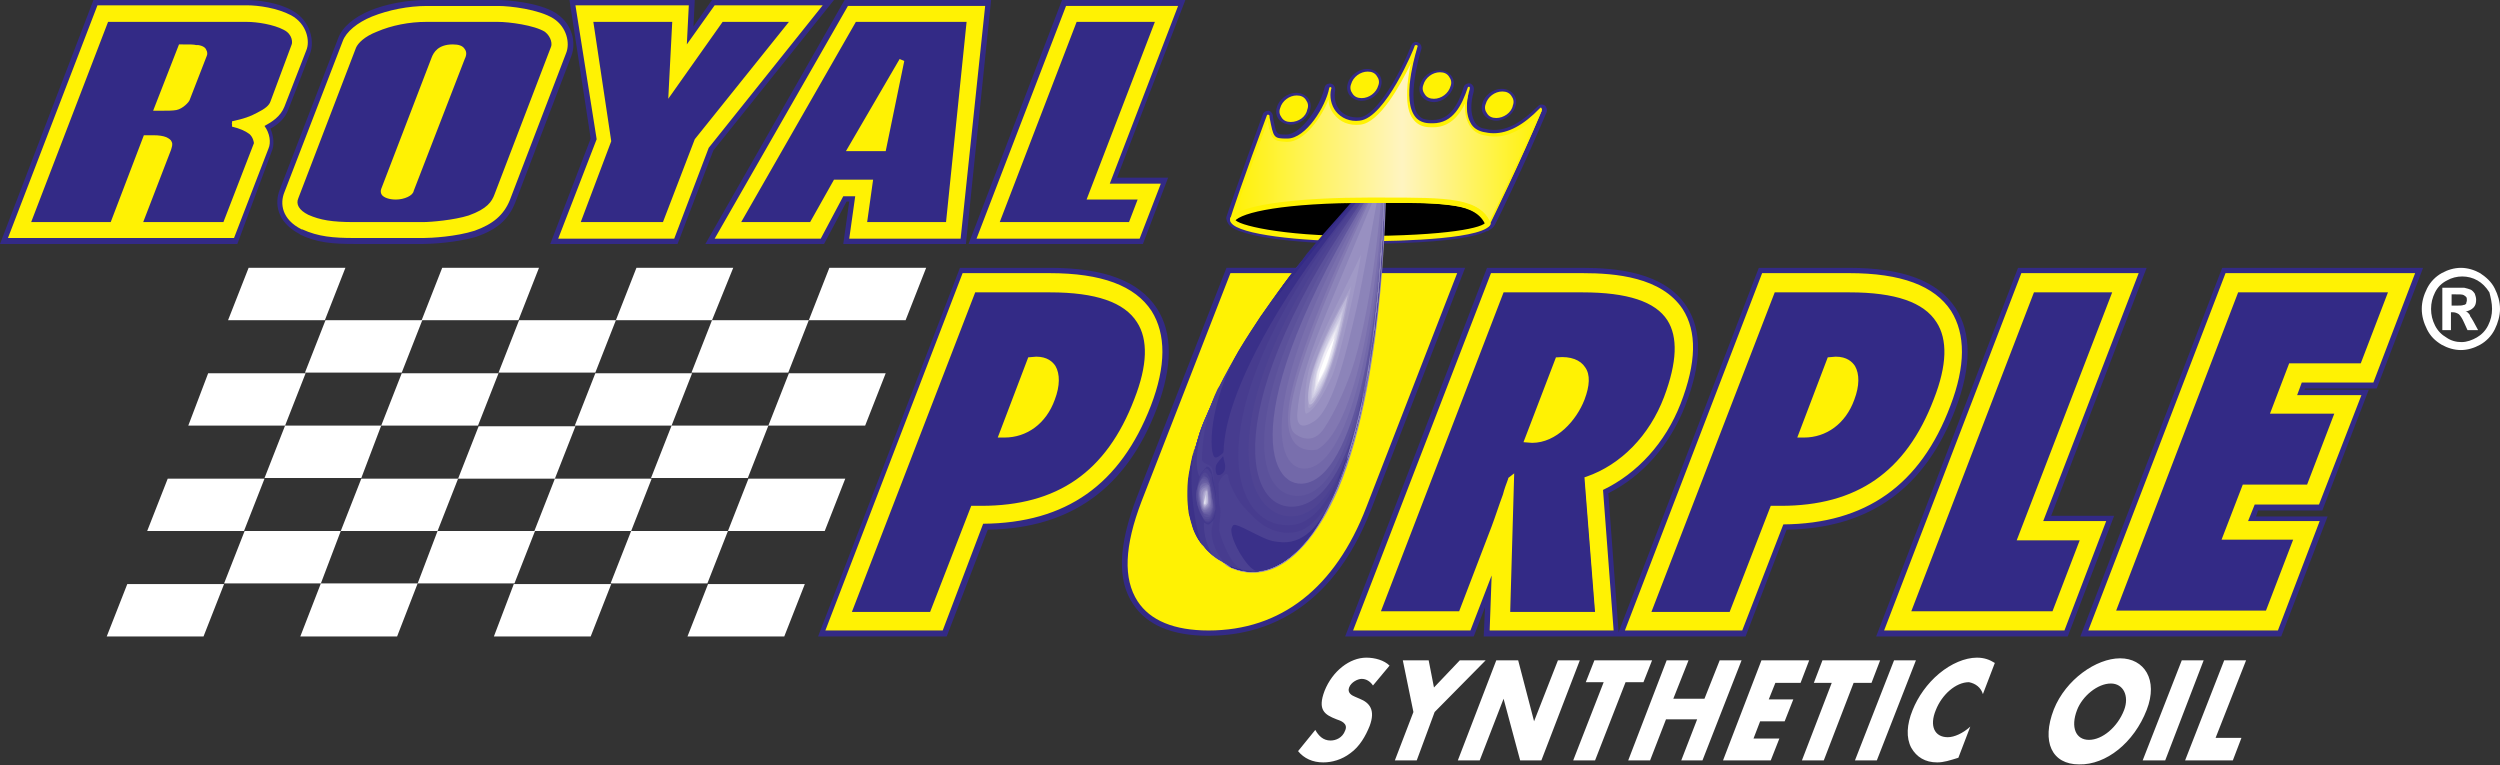 <svg id="Layer_1" xmlns="http://www.w3.org/2000/svg" xmlns:xlink="http://www.w3.org/1999/xlink" viewBox="0 0 377.1 115.4"><rect x="0" y="0" width="377.1" height="115.4" fill="#333333" stroke="none"/><style>.st0{clip-path:url(#SVGID_2_);} .st1{clip-path:url(#SVGID_2_);fill:#332A86;} .st2{clip-path:url(#SVGID_2_);fill:#FFF203;} .st3{clip-path:url(#SVGID_2_);fill:#9088BC;} .st4{clip-path:url(#SVGID_2_);fill:#8C84B9;} .st5{clip-path:url(#SVGID_2_);fill:#8278B2;} .st6{clip-path:url(#SVGID_2_);fill:#796FAD;} .st7{clip-path:url(#SVGID_2_);fill:#7268A9;} .st8{clip-path:url(#SVGID_2_);fill:#60569E;} .st9{clip-path:url(#SVGID_2_);fill:#5B519B;} .st10{clip-path:url(#SVGID_2_);fill:#4F4493;} .st11{clip-path:url(#SVGID_2_);fill:#4B4192;} .st12{clip-path:url(#SVGID_2_);fill:#473C8F;} .st13{clip-path:url(#SVGID_2_);fill:#3A3089;} .st14{clip-path:url(#SVGID_2_);fill:#9890C1;} .st15{clip-path:url(#SVGID_2_);fill:#A099C6;} .st16{clip-path:url(#SVGID_2_);fill:#A9A2CB;} .st17{clip-path:url(#SVGID_2_);fill:#BBB6D7;} .st18{clip-path:url(#SVGID_2_);fill:#C4C0DD;} .st19{clip-path:url(#SVGID_2_);fill:#CECBE3;} .st20{clip-path:url(#SVGID_2_);fill:#D8D6E9;} .st21{clip-path:url(#SVGID_2_);fill:#E4E2EF;} .st22{clip-path:url(#SVGID_2_);fill:#F0EEF6;} .st23{clip-path:url(#SVGID_2_);fill:#FFFFFF;} .st24{clip-path:url(#SVGID_2_);fill:#635AA0;} .st25{clip-path:url(#SVGID_2_);fill:#43398D;} .st26{clip-path:url(#SVGID_2_);fill:#4A3F91;} .st27{clip-path:url(#SVGID_2_);fill:#504694;} .st28{clip-path:url(#SVGID_2_);fill:#564C98;} .st29{clip-path:url(#SVGID_2_);fill:#5D539C;} .st30{clip-path:url(#SVGID_2_);fill:#6A60A4;} .st31{clip-path:url(#SVGID_2_);fill:#7067A8;} .st32{clip-path:url(#SVGID_2_);fill:#776EAC;} .st33{clip-path:url(#SVGID_2_);fill:#7E75B0;} .st34{clip-path:url(#SVGID_2_);fill:#857CB5;} .st35{clip-path:url(#SVGID_2_);fill:#948CBE;} .st36{clip-path:url(#SVGID_2_);fill:#9C94C3;} .st37{clip-path:url(#SVGID_2_);fill:#A49DC9;} .st38{clip-path:url(#SVGID_2_);fill:#B4AED3;} .st39{clip-path:url(#SVGID_2_);fill:#BFBBDA;} .st40{clip-path:url(#SVGID_2_);fill:#3C3189;} .st41{clip-path:url(#SVGID_2_);fill:#ECEBF5;} .st42{fill:#FFF203;} .st43{clip-path:url(#SVGID_4_);fill:url(#SVGID_5_);} .st44{clip-path:url(#SVGID_7_);fill:#FFF203;} .st45{clip-path:url(#SVGID_7_);fill:#332A86;} .st46{clip-path:url(#SVGID_7_);fill:#FFFFFF;} .st47{fill:#FFFFFF;} .st48{clip-path:url(#SVGID_9_);fill:#FFFFFF;}</style><defs><path id="SVGID_1_" d="M0 0h377.1v115.4H0z"/></defs><clipPath id="SVGID_2_"><use xlink:href="#SVGID_1_" overflow="visible"/></clipPath><path class="st0" d="M185.9 32.9c-.5 1.5 8.4 3 18.9 3h.1c10.5 0 19.2-.8 19.6-2.4"/><path class="st1" d="M204.7 36.8c-6.8 0-17.9-.8-19.4-3-.2-.4-.3-.8-.2-1.2l1.5.6c.1-.2 0-.3 0-.4.6.8 7.4 2.3 18.2 2.3 12.9 0 18.4-1.1 19-1.9v.1l1.5.5c-.2.7-.8 2.9-20.4 3h-.2z"/><path class="st1" d="M224.3 34.7c-.3 0-.2-.3-.3-.6-1.1-2.7-4.6-3.1-12.7-3.1h-4.8c-12.6 0-19.3 1.3-20.1 2.5-.2.3-.8.6-1 .3-.3-.3-.5-.7-.4-1.1 0-.1 2.3-6.7 5.5-15.5.1-.3.5-.5.8-.5.3 0 .6.3.7.7v.2c.5 2.7.5 2.7 2 2.7 2.3 0 5.2-4.4 5.8-7.1.1-.4.4-.6.8-.6.2 0 .5.1.6.3.2.2.2.5.2.7-.2 1.1 0 2.1.6 2.9.7.9 1.8 1.3 3.1 1.2 2.6-.3 6.2-6.8 7.8-10.9.2-.4.6-.6 1-.4.4.2.6.6.5 1-.6 1.9-1.9 7.3-.7 9.6.3.5.7.9 1.3 1 .4.1.8.1 1.1.1 2.7 0 3.9-2.5 4.7-5 .1-.4.6-.6 1-.5.4.2.6.6.5 1.1v.1c-.5 1.7-.5 3.4.1 4.5.3.6.8 1 1.5 1.1.4.1.9.2 1.5.2 2.1 0 4.2-1.2 6.6-3.6.3-.3.7-.3 1-.1.3.2.4.7.3 1-3.2 7.6-7.1 15.7-7.8 17-.3.5-.6.7-1.2 1m-13-5.5c6.7 0 11.2.1 13.3 2.7 1.1-2.2 3.5-7.3 5.9-12.7-1.7 1.2-3.4 1.8-5 1.8-.7 0-1.3-.1-1.8-.2-1.1-.2-2-.9-2.6-1.9-.3-.5-.4-1-.5-1.6-1 1.2-2.3 2.2-4.3 2.2-.5 0-.9-.1-1.4-.2-1-.2-1.8-.8-2.4-1.8-.7-1.3-.8-3.1-.7-4.8-1.7 3-4.1 6.1-6.4 6.3-1.9.2-3.5-.5-4.5-1.8-.2-.3-.4-.5-.5-.8-1.4 2.6-3.7 5.4-6.1 5.4h-.1c-1.9-.1-2.5-.5-3-1.7-1.7 4.8-3.1 8.7-3.9 10.9 4.3-1.5 13.4-1.8 19.2-1.8h4.8"/><path class="st2" d="M194.7 18c1 0 1.9-.7 2.2-1.6.2-.9-.3-1.6-1.3-1.6s-1.9.7-2.2 1.6c-.2.9.4 1.6 1.3 1.6"/><path class="st1" d="M194.7 18.8c-.7 0-1.4-.3-1.8-.8-.4-.5-.5-1.2-.3-1.8.3-1.2 1.6-2.2 2.9-2.2.7 0 1.4.3 1.8.8.4.5.5 1.2.3 1.8-.3 1.2-1.6 2.2-2.9 2.2m.9-3.2c-.6 0-1.3.5-1.4 1v.3c.1.1.3.2.5.2v.8-.8c.6 0 1.3-.5 1.4-1v-.3c-.1-.1-.3-.2-.5-.2"/><path class="st2" d="M216.3 14.5c1 0 1.9-.7 2.2-1.6.2-.9-.3-1.6-1.3-1.6s-1.9.7-2.2 1.6c-.3.9.3 1.6 1.3 1.6"/><path class="st1" d="M216.3 15.4c-.7 0-1.4-.3-1.8-.8-.4-.5-.5-1.2-.3-1.8.3-1.2 1.6-2.2 2.9-2.2.7 0 1.4.3 1.8.8.4.5.5 1.2.3 1.8-.4 1.2-1.6 2.2-2.9 2.2m.9-3.2c-.6 0-1.3.5-1.4 1v.3c.1.1.3.2.5.2v.8-.8c.6 0 1.3-.5 1.4-1v-.3c-.1-.2-.3-.2-.5-.2"/><path class="st2" d="M225.7 17.4c1 0 1.9-.7 2.2-1.6.2-.9-.3-1.6-1.3-1.6s-1.9.7-2.2 1.6c-.2.9.4 1.6 1.3 1.6"/><path class="st1" d="M225.7 18.2c-.7 0-1.4-.3-1.8-.8-.4-.5-.5-1.2-.3-1.8.3-1.2 1.6-2.2 2.9-2.2.7 0 1.4.3 1.8.8.4.5.5 1.2.3 1.8-.3 1.2-1.6 2.2-2.9 2.2m.9-3.2c-.6 0-1.3.5-1.4 1v.3c.1.1.3.2.5.2v.8-.8c.6 0 1.3-.5 1.4-1v-.3c-.1-.1-.3-.2-.5-.2"/><path class="st2" d="M205.4 14.4c1 0 1.9-.7 2.2-1.6.2-.9-.3-1.6-1.3-1.6s-1.9.7-2.2 1.6c-.2.9.3 1.6 1.3 1.6"/><path class="st1" d="M205.4 15.2c-.7 0-1.4-.3-1.8-.8-.4-.5-.5-1.2-.3-1.8.3-1.2 1.6-2.2 2.9-2.2.7 0 1.4.3 1.8.8.4.5.5 1.2.3 1.8-.3 1.3-1.6 2.2-2.9 2.2m.9-3.1c-.6 0-1.3.5-1.4 1v.3c.1.1.3.2.5.2v.8-.8c.6 0 1.3-.5 1.4-1v-.3c-.1-.2-.3-.2-.5-.2M344.1 96h-30.3l21.4-55.6h30.3l-7 18.2h-10.8l-.1.2h9.7l-7 18.2h-9.7l-.3.9h10.8l-7 18.1zm-6.8-52.3h23.5l-4.4 11.6h-10.8l-2.6 6.8h9.7l-4.4 11.6h-9.7l-2.9 7.5h10.8L342 92.7h-23.5l18.8-49zM311.9 96H283l21.4-55.6h19.4l-14.4 37.4h9.5l-7 18.2zm-24.3-3.3l18.8-49H319l-14.4 37.4h9.5l-4.4 11.6h-22.1zM263.3 96h-19.4l21.4-55.6h13.6c8.2 0 13.4 2 16.1 6.1 2.4 3.7 2.4 8.8 0 15.1-4.6 12.1-13 18.1-25.5 18.3L263.3 96zm-14.7-3.3l18.8-49h11.5c11 0 18.1 3.8 13.1 16.6-4.9 12.7-13.8 16.6-24.7 16.3l-6.2 16h-12.5zm28.3-38.5l-1 .1-4.3 11.3c3.4.2 6.3-1.8 7.7-5.5 1.3-3.1.7-5.9-2.4-5.9M244.2 96h-20.4l.2-4.4-1.7 4.4h-19.4l21.4-55.6h14.3c5.1 0 12.4.6 15.8 5.8 2.4 3.7 2.3 8.6-.2 15-2.3 5.9-6.4 10.6-11.6 13.2l1.6 21.6zm-17.1-3.3l.8-20.4-.2.1c-.9 2.4-1.7 4.8-2.6 7.2l-5 13.1h-12.6l18.8-49h12.2c11 0 17.6 3.4 12.6 16.3-2.1 5.4-6.2 10.2-12 12.3l1.6 20.4h-13.6zm4-26.3c3.3 0 6.3-3.1 7.5-6.2 1.6-4.3-.1-6.1-3.7-5.9l-4.6 12.1h.8zM142.8 96h-19.4l21.4-55.6h13.6c8.2 0 13.4 2 16.1 6.1 2.4 3.7 2.4 8.8 0 15.1-4.6 12.1-13 18.1-25.5 18.3L142.8 96zM128 92.7l18.8-49h11.5c11 0 18.1 3.8 13.1 16.6-4.9 12.7-13.8 16.6-24.7 16.3l-6.2 16H128zm28.4-38.5l-1 .1-4.4 11.3c3.4.2 6.3-1.8 7.7-5.5 1.3-3.1.7-5.9-2.3-5.9m25.9 41.7c-5.5 0-9.3-1.6-11.4-4.8-2.4-3.6-2.2-8.8.5-15.9L185 40.4h36l-14.2 36.5c-6.1 15.7-16.7 19-24.5 19m5.4-51.4l-12.6 32.4c-2.1 5.6-2.5 9.6-.9 12 1.3 2 4 2.9 8.1 2.9 9.6 0 16.7-5.6 20.9-16.5l12-30.8h-27.5z"/><path class="st2" d="M343.6 95.1H315l20.7-53.9h28.6L358 57.7h-10.8l-.7 1.9h9.7l-6.4 16.5h-9.7l-1 2.5h10.8l-6.3 16.5zm-6.3-51.4h23.5l-4.4 11.6h-10.8l-2.6 6.8h9.7l-4.4 11.6h-9.7l-2.9 7.5h10.8L342 92.7h-23.5l18.8-49zm-25.9 51.4h-27.2l20.7-53.9h17.7l-14.4 37.4h9.5l-6.3 16.5zm-23.8-2.4l18.8-49H319l-14.4 37.4h9.5l-4.4 11.6h-22.1zm-24.8 2.4h-17.7l20.7-53.9h13.1c7.9 0 12.9 1.9 15.4 5.7 2.2 3.5 2.2 8.3-.1 14.3-4.5 12-12.8 17.8-25.2 17.9l-6.2 16zm-14.2-2.4l18.8-49h11.5c11 0 18.1 3.8 13.1 16.6-4.9 12.7-13.8 16.6-24.7 16.3l-6.2 16h-12.5zm28.3-38.5l-1 .1-4.3 11.3c3.4.2 6.3-1.8 7.7-5.5 1.3-3.1.7-5.9-2.4-5.9m-33.5 40.9h-18.7l.3-8.3-3.2 8.3h-17.7l20.8-53.9h13.8c5 0 11.9.6 15.1 5.4 2.2 3.4 2.1 8.1-.3 14.3-2.3 5.9-6.5 10.5-11.7 13l1.6 21.2zm-16.3-2.4l.8-20.4-.2.1c-.9 2.4-1.7 4.8-2.6 7.2l-5 13.1h-12.6l18.8-49h12.2c11 0 17.6 3.4 12.6 16.3-2.1 5.4-6.2 10.2-12 12.3l1.6 20.4h-13.6zm4-26.3c3.3 0 6.3-3.1 7.5-6.2 1.6-4.3-.1-6.1-3.7-5.9l-4.6 12.1h.8zm-88.9 28.7h-17.7l20.7-53.9h13.1c7.9 0 12.9 1.9 15.4 5.7 2.2 3.5 2.2 8.3-.1 14.3-4.6 11.9-12.8 17.7-25.3 17.8l-6.1 16.1zM128 92.7l18.8-49h11.5c11 0 18.1 3.8 13.1 16.6-4.9 12.7-13.8 16.6-24.7 16.3l-6.2 16H128zm28.4-38.5l-1 .1-4.4 11.3c3.4.2 6.3-1.8 7.7-5.5 1.3-3.1.7-5.9-2.3-5.9m25.9 40.9c-5.2 0-8.8-1.5-10.7-4.4-2.2-3.4-2-8.3.6-15.1l13.4-34.4h34.2l-13.7 35.3c-4.7 12.2-12.9 18.6-23.8 18.6m4.9-51.4l-12.8 32.9c-2.3 5.9-2.5 10.2-.9 12.8 1.4 2.2 4.4 3.3 8.8 3.3 10 0 17.3-5.7 21.6-17l12.4-31.9-29.1-.1z"/><path class="st1" d="M337.3 43.7h23.5l-4.4 11.6h-10.8l-2.6 6.8h9.7l-4.4 11.6h-9.7l-2.9 7.5h10.8L342 92.7h-23.5l18.8-49zm-49.7 49l18.8-49H319l-14.4 37.4h9.5l-4.4 11.6h-22.1zm-39 0l18.8-49h11.5c11 0 18.1 3.8 13.1 16.6-4.9 12.7-13.8 16.6-24.7 16.3l-6.2 16h-12.5zm28.3-38.5l-1 .1-4.3 11.3c3.4.2 6.3-1.8 7.7-5.5 1.3-3.1.7-5.9-2.4-5.9m-49.8 38.5l.8-20.4-.2.1c-.9 2.4-1.7 4.8-2.6 7.2l-5 13.1h-12.6l18.8-49h12.2c11 0 17.6 3.4 12.6 16.3-2.1 5.4-6.2 10.2-12 12.3l1.6 20.4h-13.6zm4-26.3c3.3 0 6.3-3.1 7.5-6.2 1.6-4.3-.1-6.1-3.7-5.9l-4.6 12.1h.8zM128 92.7l18.8-49h11.5c11 0 18.1 3.8 13.1 16.6-4.9 12.7-13.8 16.6-24.7 16.3l-6.2 16H128zm28.4-38.5l-1 .1-4.4 11.3c3.4.2 6.3-1.8 7.7-5.5 1.3-3.1.7-5.9-2.3-5.9"/><path class="st2" d="M347 80.7h-10.8l2.6-6.6h9.7l4.8-12.4h-9.7l2.3-6h10.8l4.8-12.4h-24.3L318 93.1h24.3l4.7-12.4zm-9.4-36.6h22.6l-4.1 10.7h-10.8l-2.9 7.6h9.7L348 73.1h-9.7l-3.2 8.3h10.8l-4.1 10.7h-22.6l18.4-48zm-22.8 36.6h-9.5l14.4-37.4h-13.5L287 93.1h23l4.8-12.4zm-8-36.6h11.8l-14.4 37.4h9.5l-4.1 10.7h-21.3l18.5-48.1zM267.6 77h1c11.7 0 19.5-5.4 23.8-16.6 2.1-5.4 2.2-9.5.3-12.4-2.1-3.2-6.6-4.8-13.8-4.8h-11.8L248 93.1h13.5l6.1-16.1zm.1-32.9H279c6.9 0 11.2 1.5 13.1 4.5 1.7 2.6 1.6 6.5-.4 11.6-4.2 11-11.6 16.1-23.1 16.1h-1.5l-6.2 16h-11.8l18.6-48.2zm4.4 21.9c3.4 0 6.3-2.1 7.6-5.7.8-2.1.8-3.9.1-5.1-.4-.6-1.2-1.4-2.9-1.4l-1.2.1-4.6 12.1h1zm4.8-11.4c1 0 1.8.3 2.2 1 .6.9.6 2.5-.1 4.3-1.2 3.2-3.8 5.2-6.8 5.2l4-10.5h.7zm-37.2 18c5.3-2 9.6-6.5 11.9-12.4 2.1-5.5 2.3-9.5.5-12.3-2-3.1-6.3-4.5-13.4-4.5h-12.5L207 93.1h13.5l5.1-13.3c.6-1.6 1.2-3.2 1.7-4.8.1-.2.1-.3.2-.5l-.8 18.6h14.5l-1.5-20.5zm-11.3-1.2l-.9.7v.1c-.3.8-.6 1.6-.8 2.4-.6 1.6-1.1 3.2-1.7 4.8l-4.9 12.8h-11.8l18.5-48.1h11.9c6.8 0 11 1.4 12.8 4.2 1.6 2.5 1.5 6.3-.5 11.6-2.2 5.8-6.5 10.2-11.7 12l-.3.1 1.6 20.3h-12.8l.6-20.9zm2.7-4.6c3.7 0 6.7-3.4 7.9-6.5.8-2.1.9-3.8.1-4.9-.7-1.1-2.2-1.7-4.2-1.5h-.2l-4.9 12.8 1.3.1zm4.2-12.2h.2c1 0 2.4.2 3 1.2.6.9.5 2.3-.2 4.2-1.1 3-4 6-7.1 6h-.2l4.3-11.4zM147.1 77h1c11.7 0 19.5-5.4 23.8-16.6 2.1-5.4 2.2-9.5.3-12.4-2.1-3.2-6.6-4.8-13.8-4.8h-11.8L127.4 93h13.5l6.2-16zm0-32.9h11.3c6.9 0 11.2 1.5 13.1 4.5 1.7 2.6 1.6 6.5-.4 11.6-4.2 11-11.6 16.1-23.1 16.1h-1.5l-6.2 16h-11.8l18.6-48.2zm4.4 21.9c3.4 0 6.3-2.1 7.6-5.7.8-2.1.8-3.9.1-5.1-.4-.6-1.2-1.4-2.9-1.4l-1.2.1-4.6 12.1h1m4.9-11.4c1 0 1.8.3 2.2 1 .6.9.6 2.5-.1 4.3-1.2 3.2-3.8 5.2-6.8 5.2l4-10.5h.7zm61.7-12.2L205 76.1c-2.3 5.9-8.1 17.8-22.7 17.8s-11.3-11.9-9-17.8l13.1-33.6 31.7-.1z"/><path class="st0" d="M224.5 33.8c.7-2.5-5.1-3.7-17.1-3.4l-1.1.1c-10.3-.3-19.6.3-20.4 2.7"/><path class="st2" d="M224.7 33.9l-.4-.1c.1-.4 0-.7-.2-1-.9-1.2-4.5-2.5-16.7-2.2l-1.1.1c-12.2-.4-19.6.5-20.2 2.6l-.4-.1c1-3 13.3-3.1 20.6-2.8l1.1-.1c9.9-.3 15.7.5 17 2.3.3.3.4.8.3 1.3"/><path class="st0" d="M185.9 32.9c-.5 1.5 8.4 3 18.9 3h.1c10.5 0 19.2-.8 19.6-2.4"/><path class="st2" d="M204.7 36.4c-8.5 0-17.8-1-19-2.8-.2-.2-.2-.5-.1-.8l.7.3c.2.8 6.9 2.5 18.3 2.5h.2c13.8 0 19.1-1.3 19.3-2.1l.8.2c-.6 2.3-12.8 2.7-20 2.7h-.2"/><path class="st3" d="M185.7 85.3s-.2-.1-.5-.3c-.3-.1-.5-.3-.5-.3-.4-.2-.5-.3-.7-.4-.3-.2-.6-.4-.9-.7-.3-.3-.7-.6-1-1-.3-.4-.7-.8-1-1.3-.3-.5-.6-1.1-.8-1.7-.2-.6-.4-1.4-.6-2.2-.1-.8-.2-1.7-.2-2.6 0-1 0-2 .2-3.2.2-1.1.4-2.4.8-3.7.8-2.8.8-2.8 1.4-4.3 1.5-3.5 1.5-3.5 2.4-5.3.9-1.8 1.9-3.6 2.9-5.3 1.1-1.8 2.2-3.5 3.3-5.2 1.2-1.7 2.3-3.3 3.5-4.9 1.2-1.6 2.4-3.1 3.6-4.5s2.3-2.8 3.4-4c1.1-1.2 2.1-2.4 3-3.4.9-1 1.8-1.9 2.5-2.7.7-.8 1.3-1.4 1.8-1.8l.8-.8c-1.7 5.4-3.2 10.1-5.2 14.2-.1.1-5.4 11-6.9 15.7-1.6 5-.6 7.7-.6 7.7 2.3 1.2 9.4-15 12.7-37.6 0 1.5.1 30.6-7.2 48-6.6 15.1-14.1 12.6-16.2 11.6"/><path class="st4" d="M184.4 84.8c-.2-.1-.5-.3-.7-.4-.3-.2-.6-.4-.9-.7-.3-.3-.7-.6-1-1-.3-.4-.7-.8-1-1.3-.3-.5-.6-1.1-.8-1.7-.2-.6-.4-1.4-.6-2.2-.1-.8-.2-1.7-.2-2.6 0-1 0-2 .2-3.2.2-1.1.4-2.4.8-3.7.4-1.3.9-3.1 1.4-4.3.6-1.6 1.6-3.8 2.4-5.3.9-1.8 1.9-3.6 2.9-5.3 1.1-1.8 2.2-3.5 3.3-5.2 1.2-1.7 2.3-3.3 3.5-4.9 1.2-1.6 2.4-3.1 3.6-4.5 1.2-1.4 2.3-2.8 3.4-4 1.1-1.2 2.1-2.4 3-3.4.9-1 1.8-1.9 2.5-2.7.7-.8 1.3-1.4 1.8-1.8l.8-.8c0 1.5.1 30.6-7.2 48-6.4 15.3-14 12.8-16.1 11.8 0 0-.2-.1-.5-.3-.4-.4-.6-.5-.6-.5"/><path class="st5" d="M185.4 85.3s-.2-.1-.5-.3c-.3-.1-.5-.3-.5-.3-.4-.2-.5-.3-.7-.4-.3-.2-.6-.4-.9-.7-.3-.3-.7-.6-1-1-.3-.4-.7-.8-1-1.3-.3-.5-.6-1.1-.8-1.7-.2-.6-.4-1.4-.6-2.2-.1-.8-.2-1.7-.2-2.6 0-1 0-2 .2-3.2.2-1.1.4-2.4.8-3.7.8-2.8.8-2.8 1.4-4.3 1.5-3.5 1.5-3.5 2.4-5.3.9-1.8 1.9-3.6 2.9-5.3 1.1-1.8 2.2-3.5 3.3-5.2 1.2-1.7 2.3-3.3 3.5-4.9 1.2-1.6 2.4-3.1 3.6-4.5s2.3-2.8 3.4-4c1.1-1.2 2.1-2.4 3-3.4.9-1 1.8-1.9 2.5-2.7.7-.8 1.3-1.4 1.8-1.8l.8-.8C202.3 39 192 62.2 195.2 65.3c.4.4 2.8 2.1 4.6-.8 1.5-2.3 2.9-5.3 4-8.4 2.9-8.5 4.5-23.2 4.8-30.5 0 1.5.1 30.6-7.2 48-6.3 15.2-13.9 12.7-16 11.7"/><path class="st6" d="M185.4 85.3s-.2-.1-.5-.3c-.3-.1-.5-.3-.5-.3-.4-.2-.5-.3-.7-.4-.3-.2-.6-.4-.9-.7-.3-.3-.7-.6-1-1-.3-.4-.7-.8-1-1.3-.3-.5-.6-1.1-.8-1.7-.2-.6-.4-1.4-.6-2.2-.1-.8-.2-1.7-.2-2.6 0-1 0-2 .2-3.2.2-1.1.4-2.4.8-3.7.8-2.8.8-2.8 1.4-4.3 1.5-3.5 1.5-3.5 2.4-5.3.9-1.8 1.9-3.6 2.9-5.3 1.1-1.8 2.2-3.5 3.3-5.2 1.2-1.7 2.3-3.3 3.5-4.9 1.2-1.6 2.4-3.1 3.6-4.5s2.3-2.8 3.4-4c1.1-1.2 2.1-2.4 3-3.4.9-1 1.8-1.9 2.5-2.7.7-.8 1.3-1.4 1.8-1.8l.8-.8c-8.6 16-12.8 28.3-13.9 33-2.6 10.8 3.8 9.1 3.8 9.1 6.5-3.7 9.6-27.8 10.1-42.1 0 1.5.1 30.6-7.2 48-6.5 15.1-14.1 12.6-16.2 11.6"/><path class="st7" d="M185.4 85.3s-.2-.1-.5-.3c-.3-.1-.5-.3-.5-.3-.4-.2-.5-.3-.7-.4-.3-.2-.6-.4-.9-.7-.3-.3-.7-.6-1-1-.3-.4-.7-.8-1-1.3-.3-.5-.6-1.1-.8-1.7-.2-.6-.4-1.4-.6-2.2-.1-.8-.2-1.7-.2-2.6 0-1 0-2 .2-3.2.2-1.1.4-2.4.8-3.7.8-2.8.8-2.8 1.4-4.3 1.5-3.5 1.5-3.5 2.4-5.3.9-1.8 1.9-3.6 2.9-5.3 1.1-1.8 2.2-3.5 3.3-5.2 1.2-1.7 2.3-3.3 3.5-4.9 1.2-1.6 2.4-3.1 3.6-4.5s2.3-2.8 3.4-4c1.1-1.2 2.1-2.4 3-3.4.9-1 1.8-1.9 2.5-2.7.7-.8 1.3-1.4 1.8-1.8l.8-.8c-20.9 35.5-16.3 46.6-11 44.8 6.6-2.2 10.6-24.8 11-44.8 0 1.5.1 30.6-7.2 48-6.5 15.1-14.1 12.6-16.2 11.6"/><path class="st8" d="M185.4 85.3s-.2-.1-.5-.3c-.3-.1-.5-.3-.5-.3-.4-.2-.5-.3-.7-.4-.3-.2-.6-.4-.9-.7-.3-.3-.7-.6-1-1-.3-.4-.7-.8-1-1.3-.3-.5-.6-1.1-.8-1.7-.2-.6-.4-1.4-.6-2.2-.1-.8-.2-1.7-.2-2.6 0-1 0-2 .2-3.2.2-1.1.4-2.4.8-3.7.8-2.8.8-2.8 1.4-4.3 1.5-3.5 1.5-3.5 2.4-5.3.9-1.8 1.9-3.6 2.9-5.3 1.1-1.8 2.2-3.5 3.3-5.2 1.2-1.7 2.3-3.3 3.5-4.9 1.2-1.6 2.4-3.1 3.6-4.5s2.3-2.8 3.4-4c1.1-1.2 2.1-2.4 3-3.4.9-1 1.8-1.9 2.5-2.7.7-.8 1.3-1.4 1.8-1.8l.8-.8C186 61.2 191.1 74 196.9 72.9c8.5-1.6 11.8-29.8 11.9-47.2 0 1.5.1 30.6-7.2 48-6.5 15.1-14.1 12.6-16.2 11.6"/><path class="st9" d="M185.4 85.3s-.2-.1-.5-.3c-.3-.1-.5-.3-.5-.3-.4-.2-.5-.3-.7-.4-.3-.2-.6-.4-.9-.7-.3-.3-.7-.6-1-1-.3-.4-.7-.8-1-1.3-.3-.5-.6-1.1-.8-1.7-.2-.6-.4-1.4-.6-2.2-.1-.8-.2-1.7-.2-2.6 0-1 0-2 .2-3.2.2-1.1.4-2.4.8-3.7.8-2.8.8-2.8 1.4-4.3 1.5-3.5 1.5-3.5 2.4-5.3.9-1.8 1.9-3.6 2.9-5.3 1.1-1.8 2.2-3.5 3.3-5.2 1.2-1.7 2.3-3.3 3.5-4.9 1.2-1.6 2.4-3.1 3.6-4.5s2.3-2.8 3.4-4c1.1-1.2 2.1-2.4 3-3.4.9-1 1.8-1.9 2.5-2.7.7-.8 1.3-1.4 1.8-1.8l.8-.8c-22.7 32.6-20.4 49.5-12.8 49.1 8.9-.5 12.8-29 12.8-49.1 0 1.5.1 30.6-7.2 48-6.5 15.1-14.1 12.6-16.2 11.6"/><path class="st10" d="M185.4 85.3s-.2-.1-.5-.3c-.3-.1-.5-.3-.5-.3-.4-.2-.5-.3-.7-.4-.3-.2-.6-.4-.9-.7-.3-.3-.7-.6-1-1-.3-.4-.7-.8-1-1.3-.3-.5-.6-1.1-.8-1.7-.2-.6-.4-1.4-.6-2.2-.1-.8-.2-1.7-.2-2.6 0-1 0-2 .2-3.2.2-1.1.4-2.4.8-3.7.8-2.8.8-2.8 1.4-4.3 1.5-3.5 1.5-3.5 2.4-5.3.9-1.8 1.9-3.6 2.9-5.3 1.1-1.8 2.2-3.5 3.3-5.2 1.2-1.7 2.3-3.3 3.5-4.9 1.2-1.6 2.4-3.1 3.6-4.5s2.3-2.8 3.4-4c1.1-1.2 2.1-2.4 3-3.4.9-1 1.8-1.9 2.5-2.7.7-.8 1.3-1.4 1.8-1.8l.8-.8c-25.1 33.4-21.6 51.6-13.4 50.7 11.2-1.2 13.9-37 13.4-50.7.1 1.5.1 30.6-7.2 48-6.5 15.1-14.1 12.6-16.2 11.6"/><path class="st11" d="M185.4 85.3s-.2-.1-.5-.3c-.3-.1-.5-.3-.5-.3-.4-.2-.5-.3-.7-.4-.3-.2-.6-.4-.9-.7-.3-.3-.7-.6-1-1-.3-.4-.7-.8-1-1.3-.3-.5-.6-1.1-.8-1.7-.2-.6-.4-1.4-.6-2.2-.1-.8-.2-1.7-.2-2.6 0-1 0-2 .2-3.2.2-1.1.4-2.4.8-3.7.8-2.8.8-2.8 1.4-4.3 1.5-3.5 1.5-3.5 2.4-5.3.9-1.8 1.9-3.6 2.9-5.3 1.1-1.8 2.2-3.5 3.3-5.2 1.2-1.7 2.3-3.3 3.5-4.9 1.2-1.6 2.4-3.1 3.6-4.5s2.3-2.8 3.4-4c1.1-1.2 2.1-2.4 3-3.4.9-1 1.8-1.9 2.5-2.7.7-.8 1.3-1.4 1.8-1.8l.8-.8c-28.2 35.2-21.7 53.6-13.1 52.1 3.4-.6 9.9-6.1 12.4-34.9-.8 9.8-2.6 21.9-6.5 30.8-6.8 15-14.1 12.6-16.2 11.6"/><path class="st12" d="M185.5 85.4c-2.1-1.1-3-4.6-2.7-5.7.8-4.3.8-4.3.8-4.6-.1-.6-.3-1.3-.4-1.9-.2-.8-.1-1.9-.4-2.6-.4-.7-1.2-.5-1.5-1.2 0 0-.1-5.5 2.3-10.6.1-.2.2-.4.3-.5.9-1.8 1.9-3.6 2.9-5.3 1.1-1.8 2.2-3.5 3.3-5.2 1.2-1.7 2.3-3.3 3.5-4.9 1.2-1.6 2.4-3.1 3.6-4.5 1.2-1.4 2.3-2.8 3.4-4 1.1-1.2 2.1-2.4 3-3.4.9-1 1.8-1.9 2.5-2.7.7-.8 1.3-1.4 1.8-1.8l.8-.8c-29.3 34.3-24 54.3-13.9 53.5 4-.3 7.4-5.6 9.9-15.6.2-1 .5-2.4.8-3.4-1 4.8-2.3 9.4-4 13.4-6.3 14.9-13.7 12.8-16 11.8"/><path class="st13" d="M183.3 69c-1-.3-1.1-8.4 3.9-16.7.9-1.5 1.9-3 2.9-4.5 1.2-1.7 2.3-3.3 3.5-4.9 1.2-1.6 2.4-3.1 3.6-4.5 1.2-1.4 2.3-2.8 3.4-4 1.1-1.2 2.1-2.4 3-3.4.9-1 1.8-1.9 2.5-2.7.7-.8 1.3-1.4 1.8-1.8l.8-.8c-.4.4-10.1 11.1-17.1 23.3-6.3 11-6.8 16.3-7 18.3 0 .3 0 .7-.1 1-.3.3-.9.8-1.2.7"/><path class="st1" d="M196.5 39.8c-1.5 1.9-2.9 3.8-4.4 5.6 1.2-2.1 1.4-2.5 3.7-5.4.5-.6.9-1.1 1.3-1.7 1.2-1.4 2.3-2.8 3.4-4 1.1-1.2 2.1-2.4 3-3.4.9-1 1.8-1.9 2.5-2.7.7-.8 1.3-1.4 1.8-1.8l.8-.8c-1.7 1.8-6.4 6.8-12.1 14.2"/><path class="st14" d="M208.2 27.6s-6.9 16.6-7.8 18.8c-.9 2.3-4.3 9.9-4.7 15.8-.2 2.2.8 2.5 2.6 1.3 2.9-2 5-11.3 6.3-16.9.8-3.4 3.6-19 3.6-19"/><path class="st15" d="M200.9 56.8c-2.4 5.3-3.8 5.6-3.9 5.6-.4-.1-.2-4.8.6-7.2 2.1-5.9 5.1-11.2 7.7-16.8-.5 3.5-3.2 15.7-4.4 18.4"/><path class="st16" d="M200.4 56.6c-.4 1-.9 2.4-1.5 3.3-.4.6-1.1 1.8-1.5 1.6-.3-.1-.1-4 .7-6.1 1.7-4.9 2.2-5.8 5.7-12.2-.7 3.8-1.8 9.2-3.4 13.4"/><path class="st17" d="M198.7 59.8c-.3.5-.8 1.4-1.2 1.2 0 0-1.7-3.3 5.8-16.5-1.5 8.9-3.6 13.9-4.6 15.3"/><path class="st18" d="M198.5 59.7c-.2.3-.6.6-.8.9-.2-5.1 2.3-9.5 5.1-14.6-1.2 6.9-2.6 11.3-4.3 13.7"/><path class="st19" d="M198.4 59.6c-.1.2-.3.3-.5.5-.2-4.6 2.4-9.2 4.6-13.2-1.5 8.2-3 11.1-4.1 12.7"/><path class="st20" d="M198.2 59.5l-.1.1c0-.5.5-3.9.6-3.9 1.2-3.3 1.5-4.2 3.6-7.9-1.1 5.8-2.1 8.9-4.1 11.7"/><path class="st21" d="M198.3 59c.1-1 .1-2.3.5-3.2 1.2-3.4 1.4-4 3.1-7-1.1 6-1.8 7.1-3.6 10.2"/><path class="st22" d="M198.5 58.3c.1-.7.1-1.7.3-2.4.4-1 .8-2.4 1.3-3.4.4-.8 1-1.9 1.4-2.7-1.2 5.4-1.2 5.5-3 8.5"/><path class="st23" d="M198.8 57.7c.1-.5.1-1.2.3-1.7 1.1-3 1.1-3 2.2-5.1-1.1 4.2-1.5 5-2.5 6.8"/><path class="st3" d="M208.7 25.5V29.4c0 1.1-.1 2.4-.1 3.8-.1 1.5-.1 3.1-.3 4.8-.1 1.7-.2 3.6-.4 5.5s-.4 3.9-.6 6c-.3 2-.6 4.1-.9 6.2-.4 2.1-.8 4.2-1.2 6.2-.5 2-1 4.1-1.6 6-.6 1.7-1.3 3.9-2 5.5 7.2-17.2 7.1-46.3 7.1-47.9"/><path class="st3" d="M208.7 26.8v2.7c0 1.1-.1 2.4-.1 3.8-.1 1.5-.1 3.1-.3 4.8-.1 1.7-.2 3.6-.4 5.5s-.4 3.9-.6 6c-.3 2-.6 4.1-.9 6.2-.4 2.1-.8 4.2-1.2 6.2-.5 2-1 4.1-1.6 6-.6 1.7-1.3 3.9-2 5.5 7.3-17.4 7.2-46.5 7.2-48-.1.2-.1.6-.1 1.3"/><path class="st3" d="M208.7 26.8v2.7c0 1.1-.1 2.4-.1 3.8-.1 1.5-.1 3.1-.3 4.8-.1 1.7-.2 3.6-.4 5.5s-.4 3.9-.6 6c-.3 2-.6 4.1-.9 6.2-.4 2.1-.8 4.2-1.2 6.2-.5 2-1 4.1-1.6 6-.6 1.7-1.3 3.9-2 5.5 7.3-17.4 7.2-46.5 7.2-48-.1.2-.1.6-.1 1.3"/><path class="st3" d="M208.7 26.8v2.7c0 1.1-.1 2.4-.1 3.8-.1 1.5-.1 3.1-.3 4.8-.1 1.7-.2 3.6-.4 5.5s-.4 3.9-.6 6c-.3 2-.6 4.1-.9 6.2-.4 2.1-.8 4.2-1.2 6.2-.5 2-1 4.1-1.6 6-.6 1.7-1.3 3.9-2 5.5 7.3-17.4 7.2-46.5 7.2-48-.1.2-.1.6-.1 1.3"/><path class="st3" d="M208.7 26.8v2.7c0 1.1-.1 2.4-.1 3.8-.1 1.5-.1 3.1-.3 4.8-.1 1.7-.2 3.6-.4 5.5s-.4 3.9-.6 6c-.3 2-.6 4.1-.9 6.2-.4 2.1-.8 4.2-1.2 6.2-.5 2-1 4.1-1.6 6-.6 1.7-1.3 3.9-2 5.5 7.3-17.4 7.2-46.5 7.2-48-.1.2-.1.6-.1 1.3"/><path class="st3" d="M208.7 26.8v2.7c0 1.1-.1 2.4-.1 3.8-.1 1.5-.1 3.1-.3 4.8-.1 1.7-.2 3.6-.4 5.5s-.4 3.9-.6 6c-.3 2-.6 4.1-.9 6.2-.4 2.1-.8 4.2-1.2 6.2-.5 2-1 4.1-1.6 6-.6 1.7-1.3 3.9-2 5.5 7.3-17.4 7.2-46.5 7.2-48-.1.2-.1.6-.1 1.3"/><path class="st3" d="M208.7 26.8v2.7c0 1.1-.1 2.4-.1 3.8-.1 1.5-.1 3.1-.3 4.8-.1 1.7-.2 3.6-.4 5.5s-.4 3.9-.6 6c-.3 2-.6 4.1-.9 6.2-.4 2.1-.8 4.2-1.2 6.2-.5 2-1 4.1-1.6 6-.6 1.7-1.3 3.9-2 5.5 7.3-17.4 7.2-46.5 7.2-48-.1.2-.1.6-.1 1.3"/><path class="st3" d="M208.7 26.8v2.7c0 1.1-.1 2.4-.1 3.8-.1 1.5-.1 3.1-.3 4.8-.1 1.7-.2 3.6-.4 5.5s-.4 3.9-.6 6c-.3 2-.6 4.1-.9 6.2-.4 2.1-.8 4.2-1.2 6.2-.5 2-1 4.1-1.6 6-.6 1.7-1.3 3.9-2 5.5 7.3-17.4 7.2-46.5 7.2-48-.1.2-.1.6-.1 1.3"/><path class="st3" d="M208.7 26.8v2.7c0 1.1-.1 2.4-.1 3.8-.1 1.5-.1 3.1-.3 4.8-.1 1.7-.2 3.6-.4 5.5s-.4 3.9-.6 6c-.3 2-.6 4.1-.9 6.2-.4 2.1-.8 4.2-1.2 6.2-.5 2-1 4.1-1.6 6-.6 1.7-1.3 3.9-2 5.5 7.3-17.4 7.2-46.5 7.2-48-.1.2-.1.6-.1 1.3"/><path class="st24" d="M207.8 43.6c-.2 1.9-.4 3.9-.6 6-.3 2-.6 4.1-.9 6.2-.4 2.1-.8 4.2-1.2 6.2-.5 2-1 4.1-1.6 6-.6 1.7-1.3 3.9-2 5.5 3.7-8.9 5.5-20.9 6.4-30.7l.1-.7c-.1.5-.1 1-.2 1.5"/><path class="st1" d="M205 62c-.5 2-1 4.1-1.6 6-.6 1.7-1.3 3.9-2 5.5 1.7-4 3-8.7 4-13.4 0-.1 0-.2.1-.3-.1.7-.3 1.5-.5 2.2"/><path class="st25" d="M183.2 78.2c-.2.4-.6.7-.8.9-.4.1-.6-.2-.8-.3-.1 3 1.4 5.1 1.4 5.1l-.2-.2c-.3-.3-.7-.6-1-1-.3-.4-.7-.8-1-1.3-.3-.5-.6-1.1-.8-1.7-.2-.6-.4-1.4-.6-2.2-.1-.8-.2-1.7-.2-2.6 0-1 0-2 .2-3.2.2-1.1.4-2.4.8-3.7.8-2.8.8-2.8 1.4-4.3l.1-.3c0 .1-2 5.7-.8 8.5.2-.6 1.1-1.5 1.1-1.5.3-.1.7.4.8.8.2 1.3.6 2.4.7 3.9 0 1.8-.3 3.1-.3 3.1"/><path class="st1" d="M184.9 85l.5.3s-.2-.1-.5-.3zM184.9 85c-.3-.1-.5-.2-.5-.2l.5.2zM201.5 73.5c-.6 1.2-1.3 2.9-2 4.1-.7 1.2-1.3 2.2-2 3.1-.7.9-1.3 1.6-2 2.3-.7.6-1.3 1.1-1.9 1.6-.6.4-1.2.7-1.8 1-.6.2-1.2.4-1.7.5-.5.1-1.1.1-1.5.1-.5 0-.9-.1-1.3-.2s-.8-.2-1.1-.3c-.2-.1-.5-.2-.8-.3 2.1.9 9.7 3.4 16.1-11.9"/><path class="st1" d="M197.5 80.7c-.7.9-1.3 1.6-2 2.3-.7.6-1.3 1.1-1.9 1.6-.6.4-1.2.7-1.8 1-.6.2-1.2.4-1.7.5-.5.1-1.1.1-1.5.1-.5 0-.9-.1-1.3-.2s-.8-.2-1.1-.3c-.2-.1-.5-.2-.8-.3 2.1 1 9.6 3.5 16.1-11.8-1.3 2.9-1.3 2.9-2 4.1-.6 1.1-1.3 2.1-2 3"/><path class="st1" d="M197.5 80.7c-.7.9-1.3 1.6-2 2.3-.7.6-1.3 1.1-1.9 1.6-.6.4-1.2.7-1.8 1-.6.2-1.2.4-1.7.5-.5.1-1.1.1-1.5.1-.5 0-.9-.1-1.3-.2s-.8-.2-1.1-.3c-.2-.1-.5-.2-.8-.3 2.1 1 9.6 3.5 16.1-11.8-1.3 2.9-1.3 2.9-2 4.1-.6 1.1-1.3 2.1-2 3"/><path class="st1" d="M197.5 80.7c-.7.9-1.3 1.6-2 2.3-.7.6-1.3 1.1-1.9 1.6-.6.4-1.2.7-1.8 1-.6.2-1.2.4-1.7.5-.5.1-1.1.1-1.5.1-.5 0-.9-.1-1.3-.2s-.8-.2-1.1-.3c-.2-.1-.5-.2-.8-.3 2.1 1 9.6 3.5 16.1-11.8-1.3 2.9-1.3 2.9-2 4.1-.6 1.1-1.3 2.1-2 3"/><path class="st1" d="M197.5 80.7c-.7.9-1.3 1.6-2 2.3-.7.6-1.3 1.1-1.9 1.6-.6.4-1.2.7-1.8 1-.6.2-1.2.4-1.7.5-.5.1-1.1.1-1.5.1-.5 0-.9-.1-1.3-.2s-.8-.2-1.1-.3c-.2-.1-.5-.2-.8-.3 2.1 1 9.6 3.5 16.1-11.8-1.3 2.9-1.3 2.9-2 4.1-.6 1.1-1.3 2.1-2 3"/><path class="st1" d="M197.5 80.7c-.7.9-1.3 1.6-2 2.3-.7.6-1.3 1.1-1.9 1.6-.6.4-1.2.7-1.8 1-.6.2-1.2.4-1.7.5-.5.1-1.1.1-1.5.1-.5 0-.9-.1-1.3-.2s-.8-.2-1.1-.3c-.2-.1-.5-.2-.8-.3 2.1 1 9.6 3.5 16.1-11.8-1.3 2.9-1.3 2.9-2 4.1-.6 1.1-1.3 2.1-2 3"/><path class="st1" d="M197.5 80.7c-.7.9-1.3 1.6-2 2.3-.7.6-1.3 1.1-1.9 1.6-.6.4-1.2.7-1.8 1-.6.2-1.2.4-1.7.5-.5.1-1.1.1-1.5.1-.5 0-.9-.1-1.3-.2s-.8-.2-1.1-.3c-.2-.1-.5-.2-.8-.3 2.1 1 9.6 3.5 16.1-11.8-1.3 2.9-1.3 2.9-2 4.1-.6 1.1-1.3 2.1-2 3"/><path class="st1" d="M197.5 80.7c-.7.9-1.3 1.6-2 2.3-.7.6-1.3 1.1-1.9 1.6-.6.4-1.2.7-1.8 1-.6.2-1.2.4-1.7.5-.5.1-1.1.1-1.5.1-.5 0-.9-.1-1.3-.2s-.8-.2-1.1-.3c-.2-.1-.5-.2-.8-.3 2.1 1 9.6 3.5 16.1-11.8-1.3 2.9-1.3 2.9-2 4.1-.6 1.1-1.3 2.1-2 3"/><path class="st1" d="M197.5 80.7c-.7.9-1.3 1.6-2 2.3-.7.6-1.3 1.1-1.9 1.6-.6.4-1.2.7-1.8 1-.6.2-1.2.4-1.7.5-.5.1-1.1.1-1.5.1-.5 0-.9-.1-1.3-.2s-.8-.2-1.1-.3c-.2-.1-.5-.2-.8-.3 2.1 1 9.6 3.5 16.1-11.8-1.3 2.9-1.3 2.9-2 4.1-.6 1.1-1.3 2.1-2 3"/><path class="st1" d="M197.5 80.7c-.7.9-1.3 1.6-2 2.3-.7.6-1.3 1.1-1.9 1.6-.6.4-1.2.7-1.8 1-.6.2-1.2.4-1.7.5-.5.1-1.1.1-1.5.1-.5 0-.9-.1-1.3-.2s-.8-.2-1.1-.3c-.2-.1-.5-.2-.8-.3 2.1 1 9.6 3.5 16.1-11.8-1.3 2.9-1.3 2.9-2 4.1-.6 1.1-1.3 2.1-2 3"/><path class="st1" d="M197.5 80.7c-.7.9-1.3 1.6-2 2.3-.7.6-1.3 1.1-1.9 1.6-.6.4-1.2.7-1.8 1-.6.2-1.2.4-1.7.5-.5.1-1.1.1-1.5.1-.5 0-.9-.1-1.3-.2s-.8-.2-1.1-.3c-.2-.1-.5-.2-.6-.3 2.2 1.1 9.6 3.1 15.9-11.8-1.3 2.9-1.3 2.9-2 4.1-.6 1.1-1.3 2.1-2 3"/><path class="st1" d="M197.5 80.7c-.7.9-1.3 1.6-2 2.3-.7.6-1.3 1.1-1.9 1.6-.6.4-1.2.7-1.8 1-.6.2-1.2.4-1.7.5-.5.1-1.1.1-1.5.1-.4 0-.8-.1-1.2-.1 3.2.6 9-.4 14.1-12.4-1.3 2.9-1.3 2.9-2 4.1-.6 1-1.3 2-2 2.9"/><path class="st1" d="M197.5 80.7c-.7.9-1.3 1.6-2 2.3-.7.6-1.3 1.1-1.9 1.6-.6.4-1.2.7-1.8 1-.6.2-1.2.4-1.7.5-.2 0-.4.1-.5.1 3.1-.3 7.3-2.6 11.2-11-.4.8-.9 1.8-1.3 2.5-.6 1.1-1.3 2.1-2 3"/><path class="st11" d="M187.4 85.9c-1.7-.5-3.1-4.4-3.4-5.5 0-.1-.1-.3-.1-.5 0-.9.2-1.9.2-2.9 0-.4-.2-.8-.2-1.1l-.1-3c.2-.6.8-1.4 1.2-1.4.3 0 .3.7.4 1 .1.4.5 1.4 1.2 2.6.6 1 1.2 1.6 2.7 3.1 2.6 2.5 5.1 2.2 5.9 2.1 3-.4 5.7-4.2 8.1-11.3-.5 1.6-1.1 3.1-1.7 4.6-5.2 12-11 13-14.2 12.3"/><path class="st13" d="M189.6 86.1c-.4 0-1.2-.4-2.6-2.7-1.2-2.1-1.4-3.4-1.2-3.8.3-.7.3-.7 4.1 1.2 1.8.9 2.4.9 3.6 1 3.6.1 5.9-3.2 7.4-6.6-3.7 8.4-8.2 10.6-11.3 10.9M183.6 71.6c-.2-.1-.3-.8-.2-1.3.2-.6.8-1.1 1.1-1.5.1.7.5 1.5.2 2.2-.2.5-.8.8-1.1.6"/><path class="st1" d="M201.5 73.5c.6-1.4 1.2-3 1.7-4.6v-.1c-.5 1.4-1.2 3.3-1.7 4.7"/><path class="st26" d="M183 78.1c-.1.3-.4.6-.6.7-.3.1-.6 0-.7-.3-.9-1.4-.9-1.4-1.1-2.6-.4-2.1.5-4.3.5-4.3.2-.3.5-.8.8-.9.3-.1.6.5.8.8.1.2.1.6.1.9.2.8.4 1.6.5 2.4.1.5.1 1.3.1 1.9-.1.4-.2 1.1-.4 1.4"/><path class="st27" d="M182.8 78.1c-.1.2-.3.4-.4.5-.3.1-.6 0-.8-.2-.8-1.4-1.1-2.5-1.1-3-.2-.9.3-2.9.7-3.6.1-.2.3-.5.5-.5.3-.1.6.5.8.9.1.4.2 1 .3 1.4.1.4.2.9.3 1.3.1.6.2 1.3.2 2-.1.2-.3.8-.5 1.2"/><path class="st28" d="M182.6 78c-.1.1-.2.3-.3.3-.3.1-.6 0-.8-.2 0 0-.9-1.5-1-2.7-.1-.5-.1-1.3.1-1.8.1-.6.5-1.3.8-1.7 0-.1.1-.1.1-.2.3 0 .6.4.8.7l.5 2.3c.1.4.1 1 .2 1.4 0 .2.1.4.1.6 0 .3-.3.9-.5 1.3"/><path class="st29" d="M182.5 77.9s-.1.1 0 0c-.4.2-.7.1-.9-.1 0 0-.8-1.4-.9-2.4-.1-.5-.1-1.3 0-1.8s.4-1.4.8-1.6c.3-.2.7.1.8.5.2.6.4 1.5.5 2.1v.4c.1.5.3 1 .2 1.6 0 .4-.3.9-.5 1.3"/><path class="st24" d="M182.4 77.7l-.8-.2c0-.1-.5-1.1-.7-1.5-.3-.9-.2-2.4-.2-2.4.1-.4.4-1.1.6-1.3.3-.2.7 0 .9.3.2.5.3 1.3.4 1.9v.7c0 .4.3.8.2 1.3.1.4-.1 1-.4 1.2"/><path class="st30" d="M182.4 77.4c-.3.2-.6.1-.8 0-.2-.1-.2-.6-.3-.8-.1-.3-.3-.7-.4-1-.1-.5-.2-1.3 0-1.9.1-.3.3-.8.5-1 .3-.2.7-.1.9.1.3.3.3 1.2.4 1.8.1.6.3 1.3.2 2-.1.2-.3.6-.5.8"/><path class="st31" d="M182.5 77.1c-.2.2-.7.3-.9.2-.4-.2-.6-1.1-.6-1.7-.1-1.5-.2-2.2.3-2.6.3-.2.7-.2.9 0 .3.3.3 1.1.4 1.6.1.6.3 1.3.2 1.9-.1.1-.2.5-.3.6"/><path class="st32" d="M182.5 76.8c-.2.3-.7.5-.9.4-.4-.2-.5-1-.6-1.6-.1-.5-.1-1.3 0-1.9 0-.2.1-.4.2-.5.3-.3.7-.4.9-.2.3.2.3 1 .3 1.4.1.4.1 1 .1 1.4 0 .2.1.4.1.6.1.1 0 .3-.1.4"/><path class="st33" d="M182.6 76.4c-.2.3-.7.7-.9.6-.3-.1-.5-.9-.5-1.4-.1-.5 0-1.3 0-1.9 0-.1.1-.2.1-.2.3-.3.7-.5 1-.3.2.2.2.8.3 1.3v1.9"/><path class="st34" d="M181.6 76.9c-.3-.1-.4-.8-.5-1.3-.1-.5-.3-1.3 0-1.8.2-.4.7-.6 1-.5.2.1.2.7.3 1.1.1.6.4 1.3.1 1.9-.2.4-.6.7-.9.6"/><path class="st4" d="M181.6 76.8c-.3-.1-.4-.7-.4-1.1-.1-.5-.2-1.3.1-1.8.2-.3.6-.5.8-.4.2.1.2.6.2.9.1.5.3 1.3.1 1.9-.1.3-.6.6-.8.5"/><path class="st35" d="M181.6 76.7c-.2-.1-.3-.6-.4-1 0-.5-.2-1.3.1-1.8.2-.3.5-.4.7-.3.1.1.2.5.2.7 0 .5.3 1.3.1 1.9-.1.3-.5.5-.7.5"/><path class="st36" d="M181.7 76.6c-.2 0-.3-.5-.3-.8 0-.5-.1-1.3.2-1.8.1-.2.4-.3.5-.2.1.1.1.4.1.6 0 .5.3 1.3 0 1.9-.1.1-.4.3-.5.3"/><path class="st37" d="M181.7 76.5c-.2 0-.3-.4-.3-.7 0-.5-.1-1.3.2-1.7.1-.1.3-.2.4-.2.1 0 .1.3.1.4 0 .5.3 1.3 0 1.9-.1.1-.3.3-.4.3"/><path class="st38" d="M181.7 76.4c-.1 0-.2-.3-.2-.6 0-.5 0-1.3.3-1.7.1-.1.2-.1.2-.1l.1.2c0 .5.2 1.3 0 1.8-.1.2-.3.4-.4.4"/><path class="st39" d="M181.7 76.2c-.1 0-.2-.2-.1-.4.1-.5.1-1.3.4-1.7h.1v.1c0 .5.2 1.3 0 1.8-.2.2-.3.3-.4.2"/><path class="st20" d="M181.7 76.1c-.3-.1.1-1.1.2-1.5 0 .4.2 1 0 1.4-.1.1-.2.1-.2.1"/><path class="st40" d="M180.5 79.4c.3 1.2.5 2.4 1 3-.3-.3-.5-.7-.8-1.1-.3-.5-.6-1.1-.8-1.7-.2-.6-.4-1.4-.6-2.2-.1-.8-.2-1.7-.2-2.6 0-1 0-2 .2-3.2.2-1.1.4-2.4.8-3.7l.2-.7c-1.2 4.7-.2 10.1.2 12.2"/><path class="st41" d="M181.7 76c-.1 0 0-.4.1-.6 0 .2 0 .4-.1.6.1 0 0 0 0 0"/><path class="st2" d="M194.7 18c1 0 1.9-.7 2.2-1.6.2-.9-.3-1.6-1.3-1.6s-1.9.7-2.2 1.6c-.2.9.4 1.6 1.3 1.6"/><path class="st2" d="M194.7 18.4c-.6 0-1.1-.2-1.4-.7-.3-.4-.4-.9-.2-1.4.3-1.1 1.4-1.9 2.5-1.9.6 0 1.1.2 1.4.7.3.4.4.9.2 1.4-.2 1.1-1.3 1.9-2.5 1.9m.9-3.2c-.8 0-1.6.6-1.8 1.3-.1.3 0 .5.1.7.2.2.5.3.8.3v.4-.4c.8 0 1.6-.6 1.8-1.3.1-.3 0-.5-.1-.7-.1-.2-.4-.3-.8-.3M216.3 14.5c1 0 1.9-.7 2.2-1.6.2-.9-.3-1.6-1.3-1.6s-1.9.7-2.2 1.6c-.3.9.3 1.6 1.3 1.6"/><path class="st2" d="M216.3 14.9c-.6 0-1.1-.2-1.4-.7-.3-.4-.4-.9-.2-1.4.3-1.1 1.4-1.9 2.5-1.9.6 0 1.1.2 1.4.7.3.4.4.9.2 1.4-.3 1.1-1.4 1.9-2.5 1.9m.8-3.1c-.8 0-1.6.6-1.8 1.3-.1.3 0 .5.1.7.2.2.5.3.8.3v.4-.4c.8 0 1.6-.6 1.8-1.3.1-.3 0-.5-.1-.7-.1-.2-.4-.3-.8-.3M225.7 17.4c1 0 1.9-.7 2.2-1.6.2-.9-.3-1.6-1.3-1.6s-1.9.7-2.2 1.6c-.2.9.4 1.6 1.3 1.6"/><path class="st2" d="M225.7 17.8c-.6 0-1.1-.2-1.4-.7-.3-.4-.4-.9-.2-1.4.3-1.1 1.4-1.9 2.5-1.9.6 0 1.1.2 1.4.7.3.4.4.9.2 1.4-.2 1.1-1.4 1.9-2.5 1.9m.9-3.2c-.8 0-1.6.6-1.8 1.3-.1.3 0 .5.1.7.2.2.5.3.8.3v.4-.4c.8 0 1.6-.6 1.8-1.3.1-.3 0-.5-.1-.7-.2-.2-.4-.3-.8-.3M205.4 14.4c1 0 1.9-.7 2.2-1.6.2-.9-.3-1.6-1.3-1.6s-1.9.7-2.2 1.6c-.2.9.3 1.6 1.3 1.6"/><path class="st2" d="M205.4 14.8c-.6 0-1.1-.2-1.4-.7-.3-.4-.4-.9-.2-1.4.3-1.1 1.4-1.9 2.5-1.9.6 0 1.1.2 1.4.7.3.4.4.9.2 1.4-.3 1.1-1.4 1.9-2.5 1.9m.9-3.2c-.8 0-1.6.6-1.8 1.3-.1.3 0 .5.1.7.2.2.5.3.8.3v.4-.4c.8 0 1.6-.6 1.8-1.3.1-.3 0-.5-.1-.7-.2-.1-.5-.3-.8-.3"/><path class="st42" d="M201.3 30.2v.4h11v-.4z"/><g><defs><path id="SVGID_3_" d="M206.4 30.2h.2-.2zm-1.3-11.8c-3.2.3-5.1-2.2-4.5-5-.6 2.8-3.7 7.9-6.6 7.8-2.2-.1-2.2-.3-2.8-3.6-3.3 8.9-5.5 15.5-5.5 15.5 1.3-1.9 9.9-2.8 20.7-2.8h.2c10.8 0 16.5-.3 18.1 3.6v-.2s4.4-8.8 7.9-17.1c-4.3 4.4-7.1 4-8.8 3.6-2.7-.5-3.1-4-2.1-6.8-.9 2.8-2.5 6.3-6.8 5.4-4.7-1-1.2-11.7-1.2-11.7s-4.5 10.9-8.6 11.3"/></defs><clipPath id="SVGID_4_"><use xlink:href="#SVGID_3_" overflow="visible"/></clipPath><linearGradient id="SVGID_5_" gradientUnits="userSpaceOnUse" y1="115.67" x2="1" y2="115.67" gradientTransform="matrix(46.883 0 0 -46.883 185.69 5443.415)"><stop offset="0" stop-color="#FFF203"/><stop offset=".55" stop-color="#FFF4C1"/><stop offset="1" stop-color="#FFF203"/></linearGradient><path class="st43" d="M185.7 7.1h46.9v26.7h-46.9z"/></g><g><defs><path id="SVGID_6_" d="M0 0h377.1v115.4H0z"/></defs><clipPath id="SVGID_7_"><use xlink:href="#SVGID_6_" overflow="visible"/></clipPath><path class="st44" d="M224.5 34.2c-1.3-3.2-5.8-3.8-13.2-3.8h-4.8c-11.5 0-19.4 1.1-20.5 2.7-.1.1-.2.1-.3.1-.1 0-.1-.2-.1-.3 0-.1 2.2-6.7 5.5-15.5 0-.1.1-.1.2-.1s.2.1.2.2v.2c.6 3.1.6 3.2 2.6 3.2h.1c2.8 0 5.8-4.9 6.3-7.6 0-.2.3-.2.3-.1 0 0 .1.1 0 .2-.3 1.2 0 2.5.7 3.4.8 1 2.1 1.6 3.6 1.4 3.9-.4 8.3-11.1 8.3-11.3 0-.1.2-.1.3-.1.1 0 .2.2.1.3 0 .1-2.3 7.1-.6 10.1.4.7.9 1.1 1.7 1.3.4.1.9.1 1.2.1 3.1 0 4.4-2.7 5.3-5.4 0-.1.3-.2.3 0v.2c-.6 1.9-.6 3.9.1 5.1.4.8 1.1 1.2 1.9 1.4.5.1 1 .2 1.6.2 2.2 0 4.5-1.2 7-3.8.1-.1.2-.1.2 0 .1.1.1.2.1.3-3.3 7.9-7.6 16.7-7.8 17.1-.1.4-.3.5-.3.5M211.3 30c7.8 0 11.9.3 13.4 3.3.8-1.5 4.3-8.8 7.3-15.9-2.3 2.1-4.4 3.2-6.5 3.2-.6 0-1.2-.1-1.7-.2-.9-.2-1.7-.7-2.2-1.6-.5-.9-.7-2-.6-3.2-.9 1.9-2.4 3.6-4.8 3.6-.4 0-.9 0-1.3-.1-.9-.2-1.5-.7-2-1.5-1.1-2-.6-5.6-.1-8-1.6 3.3-4.7 8.9-7.6 9.2-1.7.2-3.1-.4-4-1.6-.5-.6-.8-1.4-.8-2.2-1.1 2.8-3.7 6.4-6.2 6.4h-.1c-2.2-.1-2.3-.4-2.9-3.1-2.5 6.8-4.4 12.2-5 14.1 3.3-2.1 16.1-2.3 20.3-2.4h4.8"/><path class="st44" d="M224.1 34c-1.4-3.4-6.1-3.4-15.5-3.4h-2.2v-.8h2.2c9.8 0 14.7 0 16.2 3.9l-.7.3zM186.2 33.4l-.6-.5c1.6-2.3 11.8-3.1 20.8-3.1v.8c-12.6 0-19.2 1.4-20.2 2.8"/><path class="st45" d="M172.4 36.8h-26.3L160.2 0h18.6l-10.3 26.8h7.7l-3.8 10zm-7.9-7.1h7.7l-1.6 4.2h-20.4l11.9-31h12.7l-10.3 26.8zm-37.3 7.1l.9-6.4h-.4l-3.4 6.4h-17.9l21-36.8h22.1l-3.8 36.8h-18.5zm15.9-2.9h-12.7l.9-6.4h-5.2l-3.4 6.4h-11.4l17.7-31h17.4l-3.3 31zm-14.8-11.5h5L136 9.1l-7.7 13.3zm-26.1 14.4H83l6.1-15.9L85.9 0h18.9l-.2 4 2.8-4h18.4l-18.2 22.7-5.4 14.1zM89.1 2.9h12.7l-.6 10.6 7.5-10.6h11.1l-14.7 18.3-4.9 12.7H86.9l4.9-12.7-2.7-18.3zM63.9 36.8H53.4c-3.2 0-5.6-.2-8.1-1.4l-.1-.1c-3.5-1.8-3.8-4.7-3-6.7L51 5.8c.6-1.7 2.4-3.2 4.8-4.2S61.4 0 64.3 0h10.8c1.2 0 6.1.3 8.8 2l.1.1c2.4 1.6 2.9 4.4 2.2 6.3l-8.5 22.2c-1 2.5-2.7 4-5.8 5.1-3 .9-6.9 1.1-8 1.1M83.5 7.3L75 29.4c-.5 1.3-1.3 2.5-4.2 3.5-2.3.8-5.7 1-7 1H53.3c-3.1 0-5.1-.3-7-1.1-1.7-.9-2.1-2-1.7-3L53.4 7c.3-.7 1.4-1.8 3.3-2.6 2.3-1 5.1-1.5 7.6-1.5h10.8c1.7 0 5.6.5 7.3 1.6 1.3.9 1.4 2.2 1.1 2.8M57.9 28.6c-.2.5.3 1.1 1.8 1.1 1.2 0 2.3-.5 2.5-1.1l7.7-19.9c.3-.7.3-1.6-1.4-1.6-2 0-2.6 1-2.9 1.7l-7.7 19.8zm-22.1 8.2H0L14.1 0h23c1.9 0 4.9.4 7 1.6C47 3.2 47.4 6.4 46.8 8l-3.3 8.5c-.5 1.4-1.6 2.3-2.7 2.9.5 1.2.6 2.5.2 3.4l-5.2 14zM41 15.4c-.3.8-.9 1.3-2.2 1.9-1.2.6-2.2 1-3.9 1.3 1.3.3 2 .6 2.8 1.2.8.6 1 1.7.9 1.9l-4.7 12.1h-13l4.5-11.6c.2-.5.4-1-.4-1.3-.8-.3-1.9-.3-3-.2l-5 13.1H4.2L16 2.9h21.1c1.8 0 4.3.4 5.8 1.3 1.5.8 1.5 2.3 1.4 2.7L41 15.4zm-12.7-.5l2.6-6.7s0-.9-1-1c-.7-.1-.7-.1-2.6-.1l-3.5 9.2c1.2 0 1.9 0 2.9-.2.7-.1 1.5-1 1.6-1.2"/><path class="st44" d="M171.9 36h-24.6L160.8.9h16.9l-10.3 26.8h7.7l-3.2 8.3zm-7.4-6.3h7.7l-1.6 4.2h-20.4l11.9-31h12.7l-10.3 26.8zM128.1 36l.9-6.4h-1.8l-3.4 6.4h-16L127.9.9h20.7L144.9 36h-16.8zm15-2.1h-12.7l.9-6.4h-5.2l-3.4 6.4h-11.4l17.7-31h17.4l-3.3 31zm-14.8-11.5h5L136 9.1l-7.7 13.3zM101.7 36H84.2L90 21 86.8.8h17.1l-.3 5.9 4.2-5.9h16.3l-17.2 21.5-5.2 13.7zM89.1 2.9h12.7l-.6 10.6 7.5-10.6h11.1l-14.7 18.3-4.9 12.7H86.9l4.9-12.7-2.7-18.3zm-25.2 33H53.4c-3.1 0-5.4-.2-7.8-1.3h-.1c-3-1.5-3.3-3.9-2.6-5.6l8.8-22.8c.5-1.4 2.2-2.8 4.4-3.7 2.5-1 5.5-1.6 8.3-1.6h10.8c1.7 0 6.1.5 8.3 1.9 2 1.3 2.5 3.7 1.9 5.2l-8.5 22.2c-.9 2.2-2.5 3.6-5.3 4.6-2.8.9-6.6 1.1-7.7 1.1M83.5 7.3L75 29.4c-.5 1.3-1.3 2.5-4.2 3.5-2.3.8-5.7 1-7 1H53.3c-3.1 0-5.1-.3-7-1.1-1.7-.9-2.1-2-1.7-3L53.4 7c.3-.7 1.4-1.8 3.3-2.6 2.3-1 5.1-1.5 7.6-1.5h10.8c1.7 0 5.6.5 7.3 1.6 1.3.9 1.4 2.2 1.1 2.8M57.9 28.6c-.2.5.3 1.1 1.8 1.1 1.2 0 2.3-.5 2.5-1.1l7.7-19.9c.3-.7.3-1.6-1.4-1.6-2 0-2.6 1-2.9 1.7l-7.7 19.8zm-22.6 7.3H1.2L14.7.8h22.5c1.8 0 4.6.4 6.7 1.5 2.4 1.3 2.9 3.9 2.3 5.3l-3.3 8.5c-.6 1.5-1.9 2.3-3 2.9.8 1.1 1 2.5.6 3.4l-5.2 13.5zM41 15.4c-.3.8-.9 1.3-2.2 1.9-1.2.6-2.2 1-3.9 1.3 1.3.3 2 .6 2.8 1.2.8.6 1 1.7.9 1.9l-4.7 12.1h-13l4.5-11.6c.2-.5.4-1-.4-1.3-.8-.3-1.9-.3-3-.2l-5 13.1H4.2L16 2.9h21.1c1.8 0 4.3.4 5.8 1.3 1.5.8 1.5 2.3 1.4 2.7L41 15.4zm-12.7-.5l2.6-6.7s0-.9-1-1c-.7-.1-.7-.1-2.6-.1l-3.5 9.2c1.2 0 1.9 0 2.9-.2.7-.1 1.5-1 1.6-1.2"/><path class="st45" d="M164.5 29.7h7.7l-1.6 4.2h-20.4l11.9-31h12.7l-10.3 26.8zm-21.4 4.2h-12.7l.9-6.4h-5.2l-3.4 6.4h-11.4l17.7-31h17.4l-3.3 31zm-14.8-11.5h5L136 9.1l-7.7 13.3zM89.1 2.9h12.7l-.6 10.6 7.5-10.6h11.1l-14.7 18.3-4.9 12.7H86.9l4.9-12.7-2.7-18.3zm-5.6 4.4L75 29.4c-.5 1.3-1.3 2.5-4.2 3.5-2.3.8-5.7 1-7 1H53.3c-3.1 0-5.1-.3-7-1.1-1.7-.9-2.1-2-1.7-3L53.4 7c.3-.7 1.4-1.8 3.3-2.6 2.3-1 5.1-1.5 7.6-1.5h10.8c1.7 0 5.6.5 7.3 1.6 1.3.9 1.4 2.2 1.1 2.8M57.9 28.6c-.2.5.3 1.1 1.8 1.1 1.2 0 2.3-.5 2.5-1.1l7.7-19.9c.3-.7.3-1.6-1.4-1.6-2 0-2.6 1-2.9 1.7l-7.7 19.8zM41 15.4c-.3.8-.9 1.3-2.2 1.9-1.2.6-2.2 1-3.9 1.3 1.3.3 2 .6 2.8 1.2.8.6 1 1.7.9 1.9l-4.7 12.1h-13l4.5-11.6c.2-.5.4-1-.4-1.3-.8-.3-1.9-.3-3-.2l-5 13.1H4.2L16 2.9h21.1c1.8 0 4.3.4 5.8 1.3 1.5.8 1.5 2.3 1.4 2.7L41 15.4zm-12.7-.5l2.6-6.7s0-.9-1-1c-.7-.1-.7-.1-2.6-.1l-3.5 9.2c1.2 0 1.9 0 2.9-.2.7-.1 1.5-1 1.6-1.2"/><path class="st44" d="M170.8 34.3h-21.2l12.2-31.8h13.5L165 29.3h7.7l-1.9 5zm-20-.8h19.5l1.3-3.4h-7.7l10.3-26.8h-11.8l-11.6 30.2zm-20.9.8l.9-6.4h-4.6l-3.4 6.4h-12.3l18.2-31.8h18.1l-3.3 31.8h-13.6zm-4.1-7.2h5.9l-.9 6.4h11.9l3.1-30.2h-16.7l-17.3 30.2h10.4l3.6-6.4zm7.8-4.3h-6l8.1-13.9.7.3-2.8 13.6zm-4.6-.9h3.9l2.2-10.6-6.1 10.6zm-28.4 12.4H86.5l5-13.1-2.9-18.7h13.6l-.5 9.7 6.9-9.7h12.1l-15.2 19-4.9 12.8zm-13-.8H100l4.8-12.5L119 3.3h-10l-8.2 11.6.6-11.6H89.5l2.7 18-4.6 12.2zm-23.8.8H53.3c-3.4 0-5.3-.3-7.2-1.2-2.4-1.2-2.2-2.7-1.9-3.5L53 6.8c.3-.8 1.4-1.9 3.5-2.8 2.3-1 5.1-1.5 7.7-1.5H75c1.7 0 5.7.5 7.5 1.6 1.4.9 1.6 2.5 1.2 3.3l-8.5 22.2c-.6 1.5-1.5 2.7-4.4 3.7-2.2.7-5.6 1-7 1m0-.8c1.2 0 4.7-.3 6.9-1 2.8-1 3.5-2.1 3.9-3.2l8.5-22.2c.2-.4.1-1.5-.9-2.3-1.6-1-5.4-1.5-7.1-1.5H64.3c-2.5 0-5.2.5-7.5 1.5-1.8.7-2.8 1.7-3.1 2.4L45 29.9c-.4.9.1 1.8 1.5 2.5 1.8.8 3.6 1.1 6.9 1.1h10.4m-4.1-3.4c-1 0-1.8-.3-2.1-.7-.2-.3-.2-.6-.1-.9l7.6-19.8c.3-.8 1-2 3.2-2 .9 0 1.5.2 1.8.7.3.4.3.9 0 1.5l-7.7 19.9c-.1.7-1.4 1.3-2.7 1.3m8.7-23v.4c-1.7 0-2.2.7-2.5 1.5l-7.6 19.8v.1c.1.2.6.4 1.4.4 1.1 0 2-.5 2.1-.8l7.7-19.9c.1-.2.2-.6.1-.7-.1-.2-.5-.3-1.1-.3l-.1-.5zM34.2 34.3H20.4l4.7-12.2c.1-.2.2-.4.1-.5 0 0-.1-.1-.3-.2-.4-.2-.9-.2-1.7-.2h-.9l-5 13.1H3.6L15.7 2.5h21.4c1.8 0 4.3.4 6 1.3 1.8 1 1.8 2.7 1.6 3.3l-3.3 8.5c-.4.9-1.2 1.5-2.4 2.1-.8.4-1.6.7-2.5 1 .5.2 1 .5 1.4.8 1 .7 1.2 2 1 2.4l-4.7 12.4zm-12.6-.8h12.1l4.6-11.9c0-.1-.1-.9-.7-1.4-.7-.5-1.4-.8-2.6-1.1v-.8c1.8-.4 2.7-.7 3.8-1.3 1.2-.6 1.8-1.1 2-1.7L44 6.7c.1-.2.2-1.5-1.2-2.2-1.5-.8-4-1.2-5.6-1.2H16.3L4.7 33.5h12l5-13.1h1.4c.9 0 1.5.1 2 .3.4.2.7.4.8.7.2.4 0 .8-.1 1.2l-4.2 10.9zm3-16.8h-1.5l3.9-10h.3c1.5 0 1.9 0 2.3.1h.3c.7.1 1.1.4 1.2.7.2.3.2.7.1.9l-2.6 6.7c-.1.3-1 1.3-2 1.5-.6.1-1.2.1-2 .1m-.3-.8h.4c.7 0 1.2 0 1.9-.2.6-.1 1.3-.8 1.4-1l2.5-6.6c0-.1-.1-.5-.7-.5h-.3c-.4 0-.7-.1-1.9-.1l-3.3 8.4z"/><path class="st46" d="M371.6 46c-.2.1-.6.1-1.3.1h-.5v-1.7h.5c.7 0 1.1 0 1.3.1.2.1.3.2.4.3.1.1.1.3.1.5s-.1.3-.1.5c-.1.1-.2.2-.4.2m.7 1.2c-.1-.1-.2-.2-.4-.2.5-.1.9-.3 1.2-.6.3-.3.4-.7.4-1.2 0-.3-.1-.6-.2-.9-.2-.3-.4-.5-.6-.6-.2-.1-.6-.2-1-.3h-3.3v6.4h1.3v-2.7h.3c.3 0 .6.1.9.3.2.2.5.6.8 1.3l.5 1.1h1.6l-.7-1.3c-.3-.5-.4-.7-.5-.8 0-.2-.2-.4-.3-.5m3.6-.6c0 .9-.2 1.7-.6 2.5-.4.8-1 1.4-1.7 1.8-.7.4-1.5.7-2.3.7-.8 0-1.6-.2-2.3-.7-.7-.4-1.3-1-1.7-1.8-.4-.8-.6-1.6-.6-2.5 0-.9.2-1.7.6-2.5.4-.8 1-1.4 1.8-1.8.7-.4 1.5-.6 2.3-.6.8 0 1.6.2 2.3.6.7.4 1.3 1 1.8 1.8.2.8.4 1.6.4 2.5m1.2 0c0-1.1-.3-2.1-.8-3.1s-1.3-1.7-2.2-2.3c-.9-.5-1.9-.8-2.9-.8s-2 .3-2.9.8c-.9.5-1.7 1.3-2.2 2.3-.5 1-.8 2-.8 3.1s.3 2.1.8 3.1 1.2 1.7 2.2 2.3c.9.5 1.9.8 2.9.8s2-.3 2.9-.8c.9-.5 1.7-1.3 2.2-2.3.5-1 .8-2.1.8-3.1"/></g><path class="st47" d="M103.7 96l3.1-7.9h14.6l-3.1 7.9h-14.6zm-29.2 0h14.6l3.1-7.9H77.5l-3 7.9zm-26.1-8H63l-3.1 8H45.3l3.1-8zm-32.3 8h14.6l3.1-7.9H19.2L16.1 96zm79.1-15.9h14.6l-3.1 7.9H92.1l3.1-7.9zm-29.2 0L63 88h14.6l3.1-7.9H66zm-14.6 0l-3 7.9H33.8l3.1-7.9h14.5zm58.4 0h14.6l3.1-7.9h-14.6l-3.1 7.9zm-29.2 0l3.1-7.9h14.6l-3.1 7.9H80.6zm-14.6 0l3.1-7.9H54.5l-3.1 7.9H66zm-26.1-7.9l-3.1 7.9H22.2l3.1-7.9h14.6zm76-8h-14.6l-3.1 7.9h14.6l3.1-7.9zm-32.2 8H69.1l3.1-7.9h14.6l-3.1 7.9zm-26.2-8H43l-3.1 7.9h14.6l3-7.9zm58.4 0l3.1-7.9h14.6l-3.1 7.9h-14.6zm-29.2 0h14.6l3.1-7.9H89.8l-3.1 7.9zm-26.1-7.9h14.6l-3.1 7.9H57.5l3.1-7.9zm-32.2 7.9H43l3.1-7.9H31.4l-3 7.9zM122 48.3l-3.1 7.9h-14.6l3.1-7.9H122zm-43.7 0l-3.1 7.9h14.6l3.1-7.9H78.3zm-14.6 0l-3.1 7.9H46l3.1-7.9h14.6zm76-7.9h-14.6l-3.1 7.9h14.6l3.1-7.9zm-32.3 7.9H92.9l3.1-7.9h14.6l-3.2 7.9zm-26.1-7.9H66.7l-3.1 7.9h14.6l3.1-7.9zm-43.8 0l-3.1 7.9H49l3.1-7.9H37.5z"/><g><defs><path id="SVGID_8_" d="M0 0h377.1v115.4H0z"/></defs><clipPath id="SVGID_9_"><use xlink:href="#SVGID_8_" overflow="visible"/></clipPath><path class="st48" d="M207.1 103.4l2.5-3c-.8-.8-2.2-1.2-3.5-1.2-2.5 0-5.1 2-6.3 5-1.1 2.9 0 3.6 1.8 4.3.6.2 1.8.6 1.3 1.7-.4 1.1-1.4 1.5-2.2 1.5-1.1 0-1.8-.7-2.3-1.6l-2.6 3.2c.9 1.1 2.2 1.7 3.8 1.7 1.3 0 2.8-.4 4.1-1.4 1.4-1 2.3-2.6 2.9-4.1.9-2.4 0-3.5-1.5-4.1l-.7-.3c-.5-.2-1.2-.6-.9-1.4.3-.8 1.3-1.3 1.9-1.3.7 0 1.3.4 1.7 1m9.3 4l7.7-7.8h-3.9l-3.9 4.1-.8-4.1h-3.9l1.6 7.8-2.8 7.3h3.3l2.7-7.3zm16.1 7.3l5.8-15.1H235l-3.6 9.2-2.4-9.2h-3.3l-5.8 15.1h3.3l3.6-9.3 2.5 9.3h3.2zm15.4-11.8l1.3-3.3h-8.7l-1.3 3.3h2.7l-4.6 11.8h3.3l4.6-11.8h2.7zm8.9 11.8l5.9-15.1h-3.3l-2.3 5.8h-4.7l2.3-5.8h-3.3l-5.8 15.1h3.3l2.4-6.2h4.7l-2.4 6.2h3.2zm14.8-11.7l1.3-3.4h-7.2l-5.8 15.1h7.2l1.3-3.3h-3.9l1-2.6h3.7l1.3-3.3h-3.7l1-2.5h3.8zm10.7 0l1.3-3.4h-8.7l-1.3 3.4h2.7l-4.5 11.7h3.3l4.5-11.7h2.7zm.8 11.7l5.9-15.1h-3.3l-5.9 15.1h3.3zm16-10l1.8-4.7c-.8-.5-1.6-.8-2.7-.8-1.8 0-3.9.9-5.7 2.4-1.8 1.5-3.2 3.5-4 5.5-.9 2.2-1 4.2-.2 5.7.8 1.4 2.1 2.2 3.9 2.2 1 0 1.9-.3 3.2-.7l1.8-4.7c-1.1 1-2.4 1.6-3.4 1.6-2 0-2.8-1.7-1.8-4.1.9-2.3 3-4.2 5-4.2 1 .2 1.8.8 2.1 1.8m21.3 2.4c-1 2.6-3.3 4.5-5.3 4.5s-2.8-1.9-1.8-4.5c.8-2.1 3.1-4 5.1-4 1.9 0 2.8 1.9 2 4m3.4 0c1.8-4.6-.4-7.8-4-7.8s-8.2 3.2-10 7.7c-1.9 4.9-.3 8.3 3.8 8.3 4.1.1 8.3-3.3 10.2-8.2m2.8 7.6l5.8-15.1h-3.3l-5.9 15.1h3.4zm12.2-15.1h-3.3l-5.9 15.1h7.2l1.3-3.4h-3.9l4.6-11.7z"/></g></svg>